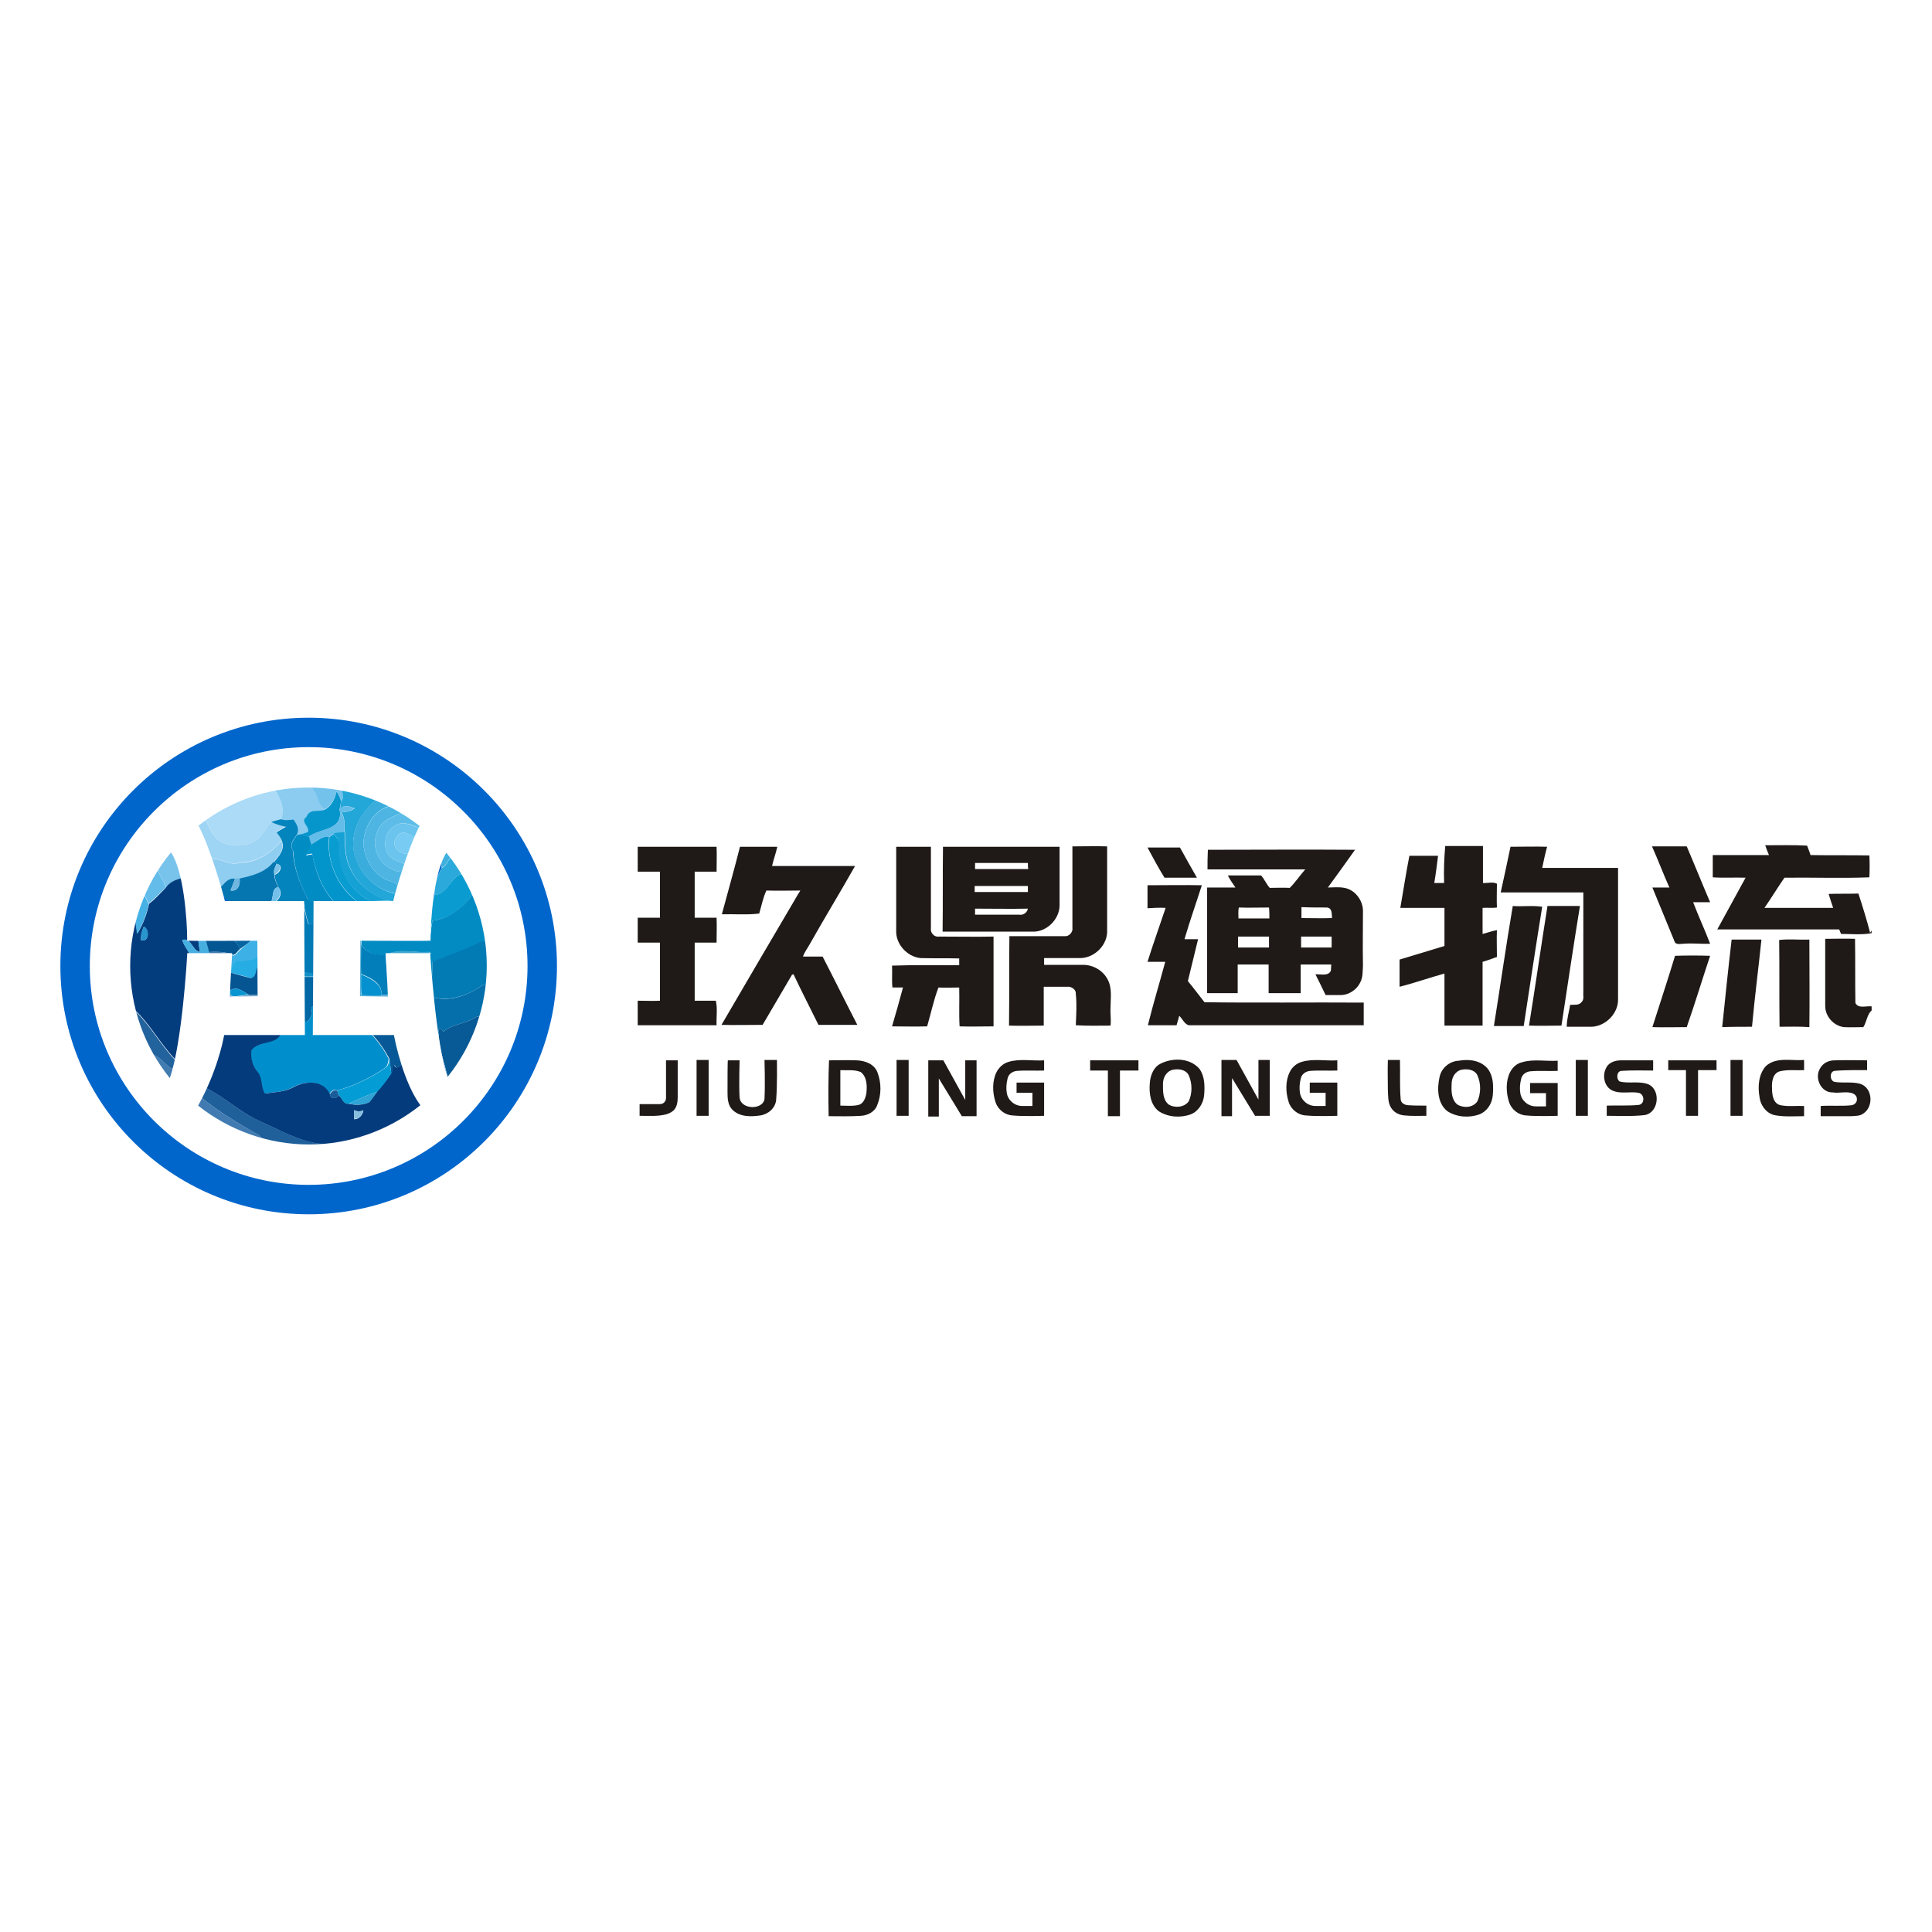 <?xml version="1.0" encoding="utf-8"?>
<!-- Generator: Adobe Illustrator 27.6.1, SVG Export Plug-In . SVG Version: 6.00 Build 0)  -->
<svg version="1.1" id="Layer_1" xmlns="http://www.w3.org/2000/svg" xmlns:xlink="http://www.w3.org/1999/xlink" x="0px" y="0px"
	 viewBox="0 0 512 512" style="enable-background:new 0 0 512 512;" xml:space="preserve">
<style type="text/css">
	.st0{fill:#FFFFFF;}
	.st1{fill:#1F1A17;}
	.st2{fill:#0066CC;}
	.st3{fill:#FCFDFE;}
	.st4{fill:#8BCCF0;}
	.st5{fill:#73C2EC;}
	.st6{fill:#ABDBF6;}
	.st7{fill:#23A6D8;}
	.st8{fill:#0796CC;}
	.st9{fill:#3AADDD;}
	.st10{fill:#64BCE8;}
	.st11{fill:#4EB5E3;}
	.st12{fill:#5DBDE8;}
	.st13{fill:#9ED4F4;}
	.st14{fill:#0484BD;}
	.st15{fill:#6AC4ED;}
	.st16{fill:#16A1D5;}
	.st17{fill:#78CBF2;}
	.st18{fill:#018CC4;}
	.st19{fill:#0195CB;}
	.st20{fill:#089CD1;}
	.st21{fill:#90CEF1;}
	.st22{fill:#78C3EC;}
	.st23{fill:#40B0DE;}
	.st24{fill:#2BA9DA;}
	.st25{fill:#0576B0;}
	.st26{fill:#7CC2E9;}
	.st27{fill:#64BCEA;}
	.st28{fill:#0A9CD0;}
	.st29{fill:#043D7E;}
	.st30{fill:#6FB6E0;}
	.st31{fill:#73C0EB;}
	.st32{fill:#46B1E4;}
	.st33{fill:#028BC3;}
	.st34{fill:#BCDBEB;}
	.st35{fill:#75BAD9;}
	.st36{fill:#83C4E0;}
	.st37{fill:#BCE3F2;}
	.st38{fill:#027AB6;}
	.st39{fill:#2A95CD;}
	.st40{fill:#A4D1E6;}
	.st41{fill:#DFF1F8;}
	.st42{fill:#E0ECF3;}
	.st43{fill:#47AEE0;}
	.st44{fill:#045693;}
	.st45{fill:#0764A0;}
	.st46{fill:#3DB1E6;}
	.st47{fill:#8DD3F2;}
	.st48{fill:#55AED6;}
	.st49{fill:#027BB5;}
	.st50{fill:#027FBA;}
	.st51{fill:#6788B0;}
	.st52{fill:#AED4E7;}
	.st53{fill:#447EAC;}
	.st54{fill:#43A7D1;}
	.st55{fill:#2A95C6;}
	.st56{fill:#25ADE4;}
	.st57{fill:#D0E6F1;}
	.st58{fill:#69A1C5;}
	.st59{fill:#045592;}
	.st60{fill:#6B8EB3;}
	.st61{fill:#1490C8;}
	.st62{fill:#0591CF;}
	.st63{fill:#0268A5;}
	.st64{fill:#046FAA;}
	.st65{fill:#0995D0;}
	.st66{fill:#D0E3EF;}
	.st67{fill:#018ECC;}
	.st68{fill:#23639D;}
	.st69{fill:#085A96;}
	.st70{fill:#B8DEF0;}
	.st71{fill:#B6E0F2;}
	.st72{fill:#6185AE;}
	.st73{fill:#2C6297;}
	.st74{fill:#033B7C;}
	.st75{fill:#299ED2;}
	.st76{fill:#5F9BC2;}
	.st77{fill:#065996;}
	.st78{fill:#417BB0;}
	.st79{fill:#049CD4;}
	.st80{fill:#1F609B;}
	.st81{fill:#185D99;}
	.st82{fill:#2EA3D4;}
	.st83{fill:#417BB1;}
	.st84{fill:#87BFDF;}
</style>
<rect class="st0" width="512" height="512"/>
<g>
	<path class="st1" d="M467.8,224c3.7,0,7.4-0.1,11.1,0.1c0.3,0.9,0.7,1.7,0.9,2.5c5.2,0.1,10.4,0,15.6,0.1c0.1,1.9,0.1,3.9,0,5.8
		c-7.5,0.3-15,0-22.5,0.1c-1.8,2.6-3.5,5.4-5.3,8c6,0,12.1,0,18.2,0c-0.4-1.2-0.8-2.4-1.2-3.7c2.6-0.1,5.3,0,7.9-0.1
		c1.1,3.4,2.2,6.9,3.1,10.4l0.4-0.6v0.7c-2.7,0.5-5.4,0.2-8.1,0.2c-0.1-0.3-0.4-0.9-0.5-1.2c-10.8,0-21.5,0-32.3,0
		c2.5-4.6,5-9.1,7.5-13.7c-2.9-0.1-5.8,0.1-8.7-0.1c0-2,0-3.9,0-5.9c5,0,9.9,0,14.9,0C468.4,225.7,468.1,224.9,467.8,224z
		 M237.5,246.5c-0.2,3.6,2.8,7,6.4,7.4c3.4,0.1,6.9,0,10.3,0.1c0,0.5,0,1.4,0,1.8c-5.9,0-11.9-0.1-17.8,0.1c0.1,1.9-0.1,3.9,0.1,5.8
		c0.9,0,1.9,0,2.8,0c-0.9,3.4-1.9,6.9-2.9,10.3c3.1,0,6.2,0.1,9.3,0c1-3.4,1.7-6.9,3-10.3c1.8,0.1,3.7,0,5.5,0
		c0.1,3.4-0.1,6.9,0.1,10.3c3,0.1,6,0,9,0c0-7.9,0-15.9,0-23.8c-4.8,0.1-9.6,0-14.5,0c-1.2,0.2-2.3-1-2.1-2.2c0-7.2,0-14.4,0-21.6
		c-3.1,0-6.1,0-9.2,0C237.5,231.7,237.5,239.1,237.5,246.5z M273.7,246.9c3.7,0.1,7.1-3.3,7.1-7c0-5.2,0-10.3,0-15.5
		c-10.3,0-20.6,0-30.9,0c-0.1,7.5,0,15-0.1,22.5C257.9,246.9,265.8,246.9,273.7,246.9z M272.4,228.7c0,0.4,0,1.2,0.1,1.6
		c-4.7,0-9.4,0-14.1,0c0-0.4,0-1.2,0-1.6C263.1,228.7,267.7,228.7,272.4,228.7z M272.4,234.8c0,0.4,0,1.2,0,1.6c-4.7,0-9.4,0-14.1,0
		c0-0.4,0-1.2,0-1.6C263.1,234.8,267.7,234.8,272.4,234.8z M272.4,240.8c-0.2,1.1-1.3,1.8-2.3,1.6c-3.9,0-7.8,0-11.7,0
		c0-0.4,0-1.2,0-1.6C263,240.8,267.7,240.9,272.4,240.8z M284.2,245.9c0.2,1.1-0.9,2.3-2,2.2c-4.9,0-9.8,0-14.7,0
		c-0.1,7.9,0,15.8-0.1,23.7c3.1,0.1,6.1,0,9.2,0c0-3.4,0-6.9,0-10.3c2.3,0,4.5,0,6.8,0c0.9,0.2,1.8,0.9,1.7,1.9
		c0.3,2.8,0.1,5.5,0,8.3c3.1,0.2,6.1,0.1,9.2,0.1c0.2-1.6-0.1-3.2,0-4.7c0-2.5,0.5-5.3-0.8-7.6c-1.2-2.3-3.8-3.8-6.4-3.8
		c-3.5,0-6.9,0-10.4,0c0-0.5,0-1.4,0-1.8c3.2,0,6.5,0,9.7,0c3.8-0.1,7.2-3.6,7-7.4c0-7.4,0-14.8,0-22.2c-3.1-0.1-6.2,0-9.2,0
		C284.2,231.5,284.2,238.7,284.2,245.9z M382.7,234c-0.7,0-2,0-2.6,0c0.4-2.4,0.7-4.8,1-7.2c-2.5,0-5.1,0-7.6,0
		c-0.9,4.6-1.6,9.2-2.4,13.8c3.9,0,7.8,0,11.7,0c0,3.4,0,6.7,0,10.1c-4,1.2-7.9,2.4-11.9,3.6c0,2.4,0,4.8,0,7.2
		c4-1,7.9-2.4,11.9-3.5c0,4.6,0,9.2,0,13.8c3.4,0,6.7,0,10.1,0c0-5.6,0-11.3,0-16.9c1.3-0.4,2.5-0.8,3.8-1.3c0-2.4-0.1-4.8,0-7.1
		c-1.3,0.2-2.5,0.7-3.8,1c0-2.3,0-4.6,0-6.9c1.3-0.1,2.5,0.1,3.8-0.1c-0.1-2.1,0-4.2,0-6.3c-1.1-0.6-2.5-0.1-3.7-0.2
		c0-3.3,0-6.5,0-9.8c-3.3,0-6.7,0-10,0C382.7,227.5,382.6,230.8,382.7,234z M397.7,236.5c7.3,0,14.6,0,21.9,0c0,8.8,0,17.6,0,26.4
		c-0.1,0.9,0.3,2-0.5,2.7c-0.7,0.9-2,0.6-3,0.7c-0.3,1.9-0.9,3.8-0.9,5.8c2.2,0,4.4,0,6.7,0c3.7-0.2,7-3.6,6.9-7.3
		c0-11.6,0-23.2,0-34.8c-6.7,0-13.4,0-20.1,0c0.4-1.9,0.8-3.8,1.3-5.6c-3.2-0.1-6.4,0-9.7,0C399.5,228.3,398.6,232.4,397.7,236.5z
		 M442.4,235.2c-1.5,0-3,0-4.5,0c2,4.9,4,9.7,6,14.6c0.6,0.6,1.5,0.3,2.3,0.3c2.3-0.2,4.7,0.1,7,0c-1.4-3.7-3.1-7.3-4.5-11
		c1.5,0,3,0,4.5,0c-2.1-4.9-4.1-9.9-6.2-14.8c-3.1,0-6.2,0-9.2,0C439.4,227.9,440.8,231.6,442.4,235.2z M169,231c2,0,3.9,0,5.9,0
		c0,4.1,0,8.1,0,12.2c-2,0-3.9,0-5.9,0c0,2.2,0,4.4,0,6.6c2,0,3.9,0,5.9,0c0,5.1,0,10.3,0,15.4c-2,0.1-3.9,0-5.9,0
		c0,2.2,0,4.3,0,6.5c7,0,13.9,0,20.9,0c-0.1-2.2,0.3-4.4-0.2-6.5c-1.9,0-3.8,0-5.6,0c0-5.1,0-10.3,0-15.4c1.9,0,3.9,0,5.8,0
		c0-2.2,0.1-4.4,0-6.6c-1.9,0-3.9,0-5.8,0c0-4.1,0-8.1,0-12.2c1.9,0,3.9,0,5.8,0c0-2.2,0.1-4.4,0-6.6c-7,0-13.9,0-20.9,0
		C169,226.6,169,228.8,169,231z M191.3,242.3c3.3-0.1,6.7,0.2,9.9-0.2c0.6-2,1-4.2,1.9-6.1c3,0.1,6,0,9,0c-0.5,0.8-1,1.6-1.5,2.5
		c-6.5,11-12.9,22-19.4,33.1c3.6,0.1,7.3,0,10.9,0c2.6-4.4,5.2-8.9,7.8-13.3l0.4-0.1c2.1,4.5,4.4,8.9,6.6,13.4c3.4,0,6.9,0,10.3,0
		c-3.1-6-6.1-12.1-9.2-18.1c-1.7,0-3.5,0-5.2,0c0.4-1.2,1.2-2.2,1.8-3.3c3.9-6.9,8.1-13.8,12-20.7c-7.3,0-14.6,0-22,0
		c0.4-1.7,1-3.4,1.4-5.1c-3.3,0-6.6,0-9.9,0C194.6,230.4,192.9,236.3,191.3,242.3z M308.6,232.6c2.9,0,5.7,0,8.6,0
		c-1.5-2.6-3-5.3-4.5-8c-2.9,0-5.7,0-8.6,0C305.6,227.4,307,230,308.6,232.6z M320,230.4c8.6,0,17.2,0,25.9,0
		c-1.4,1.6-2.6,3.4-4.1,4.9c-1.8-0.1-3.5,0-5.3,0c-0.9-1-1.4-2.3-2.3-3.3c-2.9,0-5.9,0-8.8,0c0.5,1.1,1.3,2.1,2,3.2
		c-2.5,0-5,0-7.5,0c0,9.4,0,18.7,0,28c2.7,0,5.4,0,8.1,0c0-2.5,0-5.1,0-7.6c2.7,0,5.5,0,8.2,0c0,2.5,0,5,0,7.6c2.8,0,5.7,0,8.5,0
		c0-2.5,0-5.1,0-7.6c2.7,0,5.4,0,8.1,0c0,0.4-0.1,1.2-0.1,1.6c-0.6,1.6-2.8,0.9-4.1,1c0.9,1.8,1.8,3.6,2.7,5.5c1.2,0,2.5,0,3.7,0
		c2.3,0.1,4.5-1.3,5.5-3.4c0.7-1.3,0.6-2.9,0.7-4.3c-0.1-4.9,0-9.7,0-14.6c0-2.8-2.1-5.6-4.9-6.1c-1.5-0.3-3-0.1-4.4-0.1
		c2.4-3.3,4.8-6.6,7.2-10c-13-0.1-26,0-39,0C320,227.1,320,228.8,320,230.4z M336.3,240.5c0.1,0.9,0.1,1.9,0.1,2.9
		c-2.7,0-5.5,0-8.2,0c0-1-0.1-2,0.1-2.9C330.9,240.6,333.6,240.5,336.3,240.5z M351.6,240.5c1.5,0.1,1.3,1.7,1.4,2.8
		c-2.7,0.1-5.4,0-8.1,0c0-1,0-1.9,0-2.9C347.1,240.5,349.3,240.5,351.6,240.5z M336.3,248.2c0,1,0,1.9,0,2.9c-2.7,0-5.5,0-8.2,0
		c0-1,0-1.9,0-2.9C330.9,248.2,333.6,248.2,336.3,248.2z M352.9,248.2c0,1,0,1.9,0,2.9c-2.7,0-5.4,0-8.1,0c0-1,0-1.9,0-2.9
		C347.5,248.2,350.2,248.2,352.9,248.2z M308.9,240.6c-1.6,4.8-3.3,9.5-4.8,14.3c1.5,0,3.1,0,4.7,0c-1.5,5.6-3.2,11.1-4.6,16.8
		c2.5,0,5,0,7.6,0c0.2-0.8,0.5-1.6,0.7-2.5c0.9,0.8,1.3,2.1,2.5,2.5c15.5,0,31,0,46.4,0c0-2,0-4,0-6c-14.1-0.1-28.2,0.1-42.2-0.1
		c-1.5-1.9-2.9-3.8-4.4-5.6c0.9-3.7,1.8-7.4,2.7-11.1c-1.2,0-2.4,0-3.6,0c1.4-4.8,3.1-9.6,4.6-14.3c-4.8-0.1-9.6,0-14.4,0
		c0,2,0,4,0,6.1C305.6,240.6,307.2,240.5,308.9,240.6z M395.9,271.9c2.6,0,5.2,0,7.9,0c1.6-10.5,3.2-21.1,4.9-31.6
		c-2.6-0.4-5.2,0-7.8-0.2C399.1,250.7,397.6,261.3,395.9,271.9z M405.2,271.8c2.9,0.1,5.7,0,8.6,0c1.6-10.6,3.2-21.2,4.9-31.7
		c-2.9,0-5.7,0-8.6,0C408.4,250.7,406.9,261.3,405.2,271.8z M483.7,266.6c0,2.8,2.3,5.3,5,5.6c1.7,0.1,3.4,0,5.1,0
		c0.9-1.4,1-3.4,2.2-4.4v-1.1c-1.4-0.2-3.5,0.7-4.3-0.9c-0.1-5.6,0-11.3-0.1-17c-2.6-0.1-5.3,0-7.9,0
		C483.7,254.8,483.7,260.7,483.7,266.6z M464.3,272.1c0.7-7.7,1.7-15.4,2.5-23.1c-2.6,0-5.3,0-7.9,0c-0.9,7.7-1.7,15.4-2.5,23.2
		C459,272.1,461.6,272.1,464.3,272.1z M471.6,272.1c2.6,0,5.3-0.1,7.9,0.1c0.1-7.7,0-15.5,0-23.2c-2.6,0.1-5.4-0.2-8,0.1
		C471.6,256.8,471.5,264.4,471.6,272.1z M437.9,272.2c3,0.1,6.1,0,9.1,0c2.2-6.3,4.1-12.6,6.2-18.9c-3.1-0.1-6.2-0.1-9.3,0
		C442,259.6,439.9,265.9,437.9,272.2z M192.8,289.6c0,1.5,0.1,3.2,1.2,4.4c1.9,2,4.9,2,7.5,1.6c2.1-0.3,4.1-2,4.2-4.3
		c0.3-3.5,0.2-10.4,0.2-10.4h-3.3c0,0,0.2,6.6,0,10.2c0,0.3-0.1,0.6-0.2,0.8c-1.2,2.3-6.1,1.9-6.4-1c-0.2-3.3,0-9.9,0-9.9h-3.1
		C192.8,280.9,192.8,286.7,192.8,289.6z M336.5,280.9h-3l0,10.5l-5.8-10.5l-4,0l0,14.9l2.8,0v-10.1l6.1,10l3.9,0L336.5,280.9z
		 M458.6,295.7h3.2l0-14.8h-3.2L458.6,295.7z M417.6,295.7h3.2l0-14.8h-3.2L417.6,295.7z M466.3,290.8c0.3,2.3,2,4.5,4.4,4.8
		c2.5,0.4,4.9,0.2,7.4,0.2c0-0.9,0-1.8,0-2.7c-2.1-0.1-4.1,0.2-6.2-0.2c-2-0.4-2.3-2.8-2.3-4.5c-0.1-1.7,0.2-4,2.1-4.5
		c2.1-0.5,4.3-0.2,6.4-0.3c0-0.9,0-1.8,0-2.7c-3.3,0.3-7.3-0.9-10.1,1.6C466,284.7,465.8,288,466.3,290.8z M176.5,291
		c0,0.9-0.7,1.6-1.6,1.6h-5.4c0,0,0,2.3,0,3.1c2.4,0,4.8,0.2,7.1-0.4c1.9-0.6,3-1.6,3-4.5V281l-3.1,0V291z M219.6,295.8
		c2.8,0,5.7,0.1,8.6-0.1c1.8-0.1,3.7-1.1,4.3-2.9c1.1-2.7,1.1-5.9,0-8.7c-0.9-2.2-3.3-3-5.4-3.1c-2.5-0.1-5,0-7.4,0
		C219.5,285.9,219.5,290.8,219.6,295.8z M228.1,284.1c1.7,1.3,1.7,3.7,1.5,5.6c-0.2,1.2-0.7,2.7-2,3.1c-1.6,0.4-3.3,0.2-4.9,0.2
		c0-3.1,0-6.3,0-9.4C224.6,283.7,226.4,283.4,228.1,284.1z M304.7,287.2c-0.2,2.6,0.2,5.6,2.4,7.3c2.5,1.6,5.8,1.8,8.5,0.8
		c2-0.8,3.3-2.9,3.5-5c0.2-2.4,0.2-5-1.2-7c-2.6-3.1-7.6-3.1-10.9-1.1C305.5,283.3,304.8,285.3,304.7,287.2z M315,284.9
		c1,2.2,1,4.9,0,7c-1.2,1.6-3.7,1.8-5.3,0.8c-1.6-1.3-1.5-3.6-1.5-5.5c0-1.6,0.9-3.3,2.6-3.7C312.3,283.2,314.2,283.4,315,284.9z
		 M341.8,284.1c-1.2,2.4-1.1,5.4-0.3,7.9c0.6,2,2.5,3.5,4.5,3.6c2.8,0.3,8.4,0.1,8.4,0.1v-8.8h-7.3l0,2.7h4.2v3.5c0,0-1.8,0-2.7,0
		c-2,0-3.8-1.5-4.1-3.5c-0.2-1.2-0.1-2.5,0.2-3.7c0.2-1.2,1.3-2,2.5-2.1c2.4-0.2,4.8,0,7.2-0.1c0-0.9,0-1.8,0-2.7
		c-3.1,0.2-6.4-0.5-9.4,0.4C343.6,281.8,342.4,282.8,341.8,284.1z M367.8,289c0.1,1.5,0,3,0.7,4.3c0.7,1.4,2.2,2.2,3.7,2.3
		c1.9,0.2,3.9,0.1,5.8,0.1c0-0.9,0-1.8,0-2.7c-1.6,0-3.2,0-4.7-0.1c-0.9,0-2-0.5-2.1-1.5c-0.3-3.5-0.1-7-0.2-10.5
		c-1.1,0-2.1,0-3.2,0C367.7,283.6,367.8,286.3,367.8,289z M381.5,285.4c-0.7,3.1-0.6,7,2.1,9.1c2.5,1.6,5.8,1.8,8.5,0.8
		c2-0.8,3.3-2.8,3.5-5c0.2-2.4,0.2-4.9-1.2-6.9c-1.8-2.4-5.1-2.8-7.8-2.3C384.2,281.2,382,283,381.5,285.4z M391.5,284.9
		c1,2.2,1,4.8,0,7c-1.2,1.7-3.7,1.8-5.3,0.8c-1.6-1.3-1.6-3.6-1.5-5.5c0-1.6,0.9-3.3,2.6-3.7C388.8,283.2,390.7,283.4,391.5,284.9z
		 M427.3,289c2.2,1,4.7,0.2,6.9,0.6c1.6,0.3,1.8,2.8,0.2,3.2c-2.8,0.3-5.7,0.1-8.6,0.2c0,0.9,0,1.8,0,2.7c3.4,0,6.7,0.2,10.1-0.2
		c3.9-0.7,4.3-7.2,0.5-8.3c-2.3-0.7-4.9,0-7.2-0.6c-0.9-0.7-0.8-2.6,0.4-2.8c2.8-0.2,5.7-0.1,8.5-0.1c0-0.9,0-1.8,0-2.7
		c-2.8,0-5.7,0-8.5,0c-1.5,0-3.3,0.5-4,2.1C424.6,285,425.1,288,427.3,289z M442.1,283.6h4.7v12.1l3.2,0v-12.1h4.9V281l-12.8,0
		V283.6z M485.7,289.5c1.7,0.3,3.7-0.4,5.4,0.3c0.6,0.3,1,0.8,1,1.5c0,0,0,0.1,0,0.1c0,0.8-0.7,1.4-1.4,1.5c-2.7,0.3-5.5,0-8.2,0.2
		c0,0.9,0,1.8,0,2.7c2.7,0,5.4,0,8.1,0c1.1-0.1,2.3,0,3.2-0.7c2.8-1.8,2.5-6.9-0.9-7.9c-2.2-0.6-4.5-0.1-6.8-0.5
		c-1.2-0.4-1.3-2.6,0-2.9c2.9-0.3,8.7-0.2,8.7-0.2V281c0,0-5.8-0.1-8.6,0c-1.6,0-3.1,0.7-3.9,2.2
		C480.8,285.7,482.6,289.6,485.7,289.5z M264.1,284.1c-1.2,2.4-1.1,5.4-0.3,7.9c0.6,2,2.5,3.5,4.5,3.6c2.8,0.3,8.4,0.1,8.4,0.1v-8.8
		h-7.3l0,2.7h4.2v3.5c0,0-1.8,0-2.7,0c-2,0-3.8-1.5-4.1-3.5c-0.2-1.2-0.1-2.5,0.2-3.7c0.2-1.2,1.3-2,2.5-2.1c2.4-0.2,4.8,0,7.2-0.1
		c0-0.9,0-1.8,0-2.7c-3.1,0.2-6.4-0.5-9.4,0.4C265.9,281.8,264.8,282.8,264.1,284.1z M400.2,284.1c-1.2,2.4-1.1,5.4-0.3,7.9
		c0.6,2,2.5,3.5,4.5,3.6c2.8,0.3,8.4,0.1,8.4,0.1V287h-7.3l0,2.7h4.2v3.5c0,0-1.8,0-2.7,0c-2,0-3.8-1.5-4.1-3.5
		c-0.2-1.2-0.1-2.5,0.2-3.7c0.2-1.2,1.3-2,2.5-2.1c2.4-0.2,4.8,0,7.2-0.1c0-0.9,0-1.8,0-2.7c-3.1,0.2-6.4-0.5-9.4,0.4
		C402,281.8,400.9,282.8,400.2,284.1z M288.9,283.7h4.7v12.1l3.2,0v-12.1h4.9V281l-12.8,0V283.7z M258.8,281h-3l0,10.5L250,281l-4,0
		l0,14.9l2.8,0v-10.1l6.1,10l3.9,0L258.8,281z M237.6,295.7h3.2l0-14.8h-3.2L237.6,295.7z M184.6,295.7h3.2l0-14.8h-3.2L184.6,295.7
		z"/>
	<g>
		<circle class="st2" cx="81.8" cy="256" r="65.8"/>
		<g>
			<g>
				<g>
					<path class="st3" d="M76.8,207.9v0.6c-1.5-0.1-2.9,0.1-4.3,0.7c-2.7-0.4-5.2,1.5-7.8,2c-3.6,1.6-7.9,3.1-10.5,5.8
						c-0.8,0.5-2.3,0.7-2.3,1.8c1.3,3,3.1,5.8,3.7,9l0.4-0.1c0.8,2.5,1.5,5,2,7.5l0.4-0.1c0.3,1.4,1.1,3.3,2.6,3.7l0,0.6
						c6.3,0,12.5,0,18.8,0c0,4,0,8.1,0,12.2c-0.1,4,0,8.1,0,12.1c-0.1,2.8,0,5.7,0,8.5l0.6,0l0,0.6c-2.6-0.1-5.2,0-7.9,0l0,0.6
						c-0.4,0-1.2,0.1-1.7,0.1c-2.1-0.2-4.2-0.2-6.2-0.1c-1.4,0.4-5.6-1.4-5.4,0.6l-0.5,0c-0.7,4.9-2.8,9.4-4.5,14
						c-0.9-0.1-0.8,1.8-1.2,2.5c-0.9,0-1.1,2-1.1,2.8c5.1,4.1,11.1,7.4,17.6,8.6c5.5,2.3,12.2,1.9,18.2,1.8l0-0.6
						c8.7-0.5,16.9-4.5,23.7-9.7c1.1-0.5,0.5-1.8-0.1-2.5c-2-2.8-2.5-6.3-4.4-9.2c-0.6-2.6-1-5.5-2.4-7.8l0.1-0.6c-2-0.1-4-0.1-6,0
						c-2.1-0.1-4.2,0-6.3,0.1c-0.4,0-1.2-0.1-1.7-0.1c-0.6-2.1-5.5,0.2-7.3-0.6c0-1.6,0-3.3,0-4.9l0.6,0c0-4.5,0.1-8.9,0-13.4
						c0.1-2.8,0-5.7,0-8.5c0.1-2.2,0-4.5,0-6.7c6.9,0,13.8,0,20.6,0l0-0.6c0-0.3,0.1-1,0.2-1.3c1,0.4,0.3-1.8,0.5-2.4
						c0.9-0.3,0.8-2.8,1.1-4c0.7-0.3,1-1,0.8-2.1c0.9,0.1,0.7-2,1.1-2.8c0.9-0.8,1.5-2.9,1.7-4.2c0.5-0.8,0.9-1.6,1.3-2.5
						c0.3-2.4-3-3.1-4.7-4.2c-0.6-1-2-1.4-3.1-1.7c-1.2-0.7-2.3-1.6-3.7-1.8c-2.9-1.5-6.1-2.4-9.3-2.8c-0.9-0.1-2.6-0.3-3.5-0.4
						l0-0.6C83.7,207.8,80.3,207.9,76.8,207.9z M41.7,230.2c-1.6,1.9-3.2,4.3-3.5,6.7c-1.2,1.5-1.9,4.1-2.4,6.1
						c-0.9,2.6-1.4,5.3-1.4,8l-0.6,0c-0.1,3.4,0,6.9,0,10.3h0.6c0.3,2.1-0.3,5,1.4,6.5c-0.5,2,0.9,3.9,1.5,5.7c1,2,1.5,4.6,3.1,6
						c0.8,2.5,2.6,5.1,4.7,6.7c0.3-0.9,1-1.9,0.6-2.9c0.6-0.7,1-1.6,0.7-2.5c1.8-6.2,3-12.6,3.2-19c1.3-0.5,0.8-3,0.3-4.1
						c0.4-1.6,0.5-3.2,0.3-4.9c1.8,0.1,3.6,0.1,5.4,0c1.8,0.1,3.7,0,5.5,0c0,1.1,0,3.3,0,4.4l-0.1,0.5c0,1.2,0,2.4,0,3.6l-0.6,0l0,3
						c2.8,0.1,5.6,0,8.5,0c0.1-2.8,0.1-5.7,0-8.5c0.1-2.4,0.1-4.9,0-7.3l-0.6,0l-0.6,0l-0.1-0.6c-4.7-0.2-9.3,0-14,0l0,0.6
						c-0.3,0-1,0.1-1.3,0.1c-0.8,0-1.5-0.1-2.3-0.1c-0.2-5.3-1.3-10.5-2-15.8c-0.8-2.4-1.6-4.8-2.5-7.1
						C43.8,225.5,42.1,228.4,41.7,230.2z M118.3,225.5c-0.5,1.5-1.8,2.8-1.2,4.5c-1.2,2.1-2.2,4.7-1.9,7.2c-1.4,2.8-1,6.1-1.2,9
						c-1.5-0.8,0.1,2.2-1.4,1.7c-5.7,0.1-11.3-0.1-17,0l0,0.6h-0.6c0,5.2,0,10.5,0,15.7c1.8,0.1,3.6,0,5.4,0.1
						c2.4,3.7,4.1-2.1,2.5-1.8c0-1-0.1-2-0.3-2.9c0.3-2.3,0.2-4.6,0-7c3.7,0.2,7.4,0.1,11.1,0.1c0.1,2.8,0,5.7,0,8.5l0.6,0
						c0.5,1.5-1.4,5.4,0.6,5.5c0,2.4,0.4,4.8,0.7,7.3l0.6,0c0,4.2,1.8,8.2,2.5,12.3c3.8-5,7.3-10.5,8.6-16.7l0.4,0.1
						c0.6-2.8,1.3-5.6,1.3-8.5l0.5,0.1c0.3-3.9-0.6-7.7-0.6-11.6c-0.4-4.4-1.1-9.3-3.8-12.8c0-1.9-1.4-3.7-2.3-5.5
						c-1-1.5-1.9-3.1-3-4.4C119.4,226.5,118.9,225.9,118.3,225.5z"/>
				</g>
				<path class="st4" d="M72.6,209.2c1.3-0.6,2.8-0.8,4.3-0.7c1.8,0,3.6,0,5.4,0c2.2,1.4,1.7,4.5,3.8,6.1c-1.7,0.8-3.8-0.5-4.8,1.9
					c-1.8,1.3,1,2.4,0.4,4c-0.6,0.2-1.3,0.4-1.9,0.6c-0.3,0.1-0.8,0.2-1.1,0.2c0.8-1.5-0.1-2.8-0.9-4c-1.1,0.1-2.3,0.3-3.4-0.1
					C75.6,214.5,74.3,211.3,72.6,209.2z"/>
				<path class="st5" d="M82.2,208.5c1.6,0,3.3,0,4.9,0c0.9,0.1,2.6,0.3,3.5,0.4c0.1,1.2,0.8,2.3-0.2,3.3c-0.4-0.9-0.7-1.8-1.2-2.6
					c-0.4,2-1.4,3.9-3.2,4.9C83.9,213,84.4,209.9,82.2,208.5z"/>
				<path class="st6" d="M64.8,211.2c2.6-0.5,5-2.3,7.8-2c1.7,2.1,3.1,5.3,1.9,7.9c-0.8,0.2-1.7,0.5-2.5,0.7
					c-1.7,1.5-2.6,4.2-4.8,5.3c-2.8,1.5-6.2,1.2-9-0.2c-1.9-1.4-2.8-3.8-3.9-5.9C56.9,214.2,61.2,212.8,64.8,211.2z"/>
				<path class="st7" d="M90.4,212.3c1-1.1,0.2-2.2,0.2-3.3c3.2,0.4,6.4,1.3,9.3,2.8c-4.4,3.5-7.4,9.1-5.9,14.8
					c1.4,5,5.4,9,10.5,10.2c0.1,0.2,0.3,0.6,0.5,0.8c-0.1,0.3-0.2,1-0.2,1.3c-0.4,0-1.3-0.1-1.7-0.1c-5-1.6-9.3-5.2-10.9-10.3
					c-0.8-2.5-0.7-5.2-0.8-7.9c-0.2-1.8,0.2-3.8-1-5.3c1.3-0.1,2.6-0.3,3.6-1.1c-1.4-0.5-2.9-1.1-3.9,0.3
					C90.2,213.7,90.3,213,90.4,212.3z"/>
				<path class="st8" d="M89.2,209.7c0.5,0.8,0.9,1.7,1.2,2.6c-0.1,0.7-0.3,1.5-0.4,2.2c1.1,5.7-5.2,4.9-8.2,7.3
					c-0.7-0.3-1.4-0.5-2.1-0.7c0.6-0.2,1.3-0.4,1.9-0.6c0.6-1.5-2.2-2.7-0.4-4c1-2.4,3.1-1.2,4.8-1.9
					C87.9,213.6,88.8,211.6,89.2,209.7z"/>
				<path class="st9" d="M99.9,211.7c1.4,0.2,2.5,1.1,3.7,1.8c-4.5,1-7.2,5.7-7.3,10.1c0.3,4.2,2.9,8.7,7.1,9.9
					c0.8,0.3,1.9,0.5,2,1.6c-0.3,0.6,0.5,2.8-0.5,2.4c-0.1-0.2-0.3-0.6-0.5-0.8c-5.1-1.1-9.1-5.2-10.5-10.2
					C92.6,220.8,95.5,215.2,99.9,211.7z"/>
				<path class="st10" d="M90,214.5c1-1.4,2.5-0.8,3.9-0.3c-1.1,0.8-2.3,1-3.6,1.1c1.3,1.5,0.9,3.5,1,5.3c-1,0.1-2.1-0.1-3,0.5
					c-0.3,0.2-0.8,0.5-1.1,0.7c-1.6-0.5-3.4,1.2-4.8,2c-0.2-0.7-0.4-1.4-0.6-2.1C84.9,219.3,91.1,220.2,90,214.5z"/>
				<path class="st11" d="M103.6,213.6c1.1,0.3,2.5,0.8,3.1,1.7c-2.7,1.2-6,2.2-6.8,5.4c-1.9,4.7,1.6,10,6.6,10.4
					c-0.3,1.2-0.1,3.7-1.1,4c-0.1-1.1-1.2-1.3-2-1.6c-4.2-1.2-6.8-5.7-7.1-9.9C96.4,219.3,99.1,214.5,103.6,213.6z"/>
				<path class="st12" d="M106.7,215.3c1.6,1.1,5,1.8,4.7,4.2c-1.9-0.7-4.3-2-6.3-0.9c-3.3,1.3-4.2,6.9-1.1,8.9c1,0.7,2.2,1,3.3,1.5
					c0.2,1.1,0,1.8-0.8,2.1c-5-0.4-8.5-5.7-6.6-10.4C100.7,217.5,104.1,216.5,106.7,215.3z"/>
				<path class="st13" d="M52,218.8c0-1.1,1.6-1.3,2.3-1.8c1.1,2.1,1.9,4.5,3.9,5.9c2.7,1.4,6.2,1.7,9,0.2c2.2-1.1,3.1-3.8,4.8-5.3
					c1.1,0.7,2.4,1,3.7,1.2c-0.8,0.5-1.7,0.9-2.5,1.5c0.6,0.7,1.3,1.3,1.4,2.3c-2.8,3.2-6.7,5.9-11.1,5.7c-2.6,1.2-4.9-1.4-7.4-0.8
					l-0.4,0.1C55.1,224.6,53.3,221.8,52,218.8z"/>
				<path class="st14" d="M71.9,217.8c0.8-0.2,1.7-0.5,2.5-0.7c1.1,0.4,2.2,0.2,3.4,0.1c0.8,1.2,1.7,2.5,0.9,4
					c-0.8,1.2-2.1,2.3-1.1,4.2c0.2,4.4,1.8,8.6,3.8,12.5c0.2,1,1.3,0.9,2.1,1c0,1-0.1,3.1-0.1,4.1c-0.4,0.8-0.4,2.3-1.6,1.9
					c-0.5-1.4-0.8-2.9-1.1-4.3c0.1-0.9-0.2-1.5-0.8-1.7c-2.2-0.1-4.5,0-6.7,0c1.1-1,1.7-2.4,0.6-3.7c-0.5-1.1-1-2.2-1-3.4
					c1.3-0.2,2.5-2.6,0.6-2.8c-0.2-0.1-0.6-0.4-0.8-0.5c1.3-1.6,3-3.4,2.1-5.6c-0.2-0.9-0.9-1.6-1.4-2.3c0.8-0.6,1.7-1,2.5-1.5
					C74.3,218.8,73.1,218.5,71.9,217.8z"/>
				<path class="st15" d="M105.1,218.6c2-1.1,4.3,0.3,6.3,0.9c-0.4,0.9-0.8,1.7-1.3,2.5c-1.5-0.9-3.7-2.3-4.9-0.3
					c-2,2.5,0.8,5,3.2,4.5c-0.4,0.8-0.1,2.9-1.1,2.8c-1.1-0.5-2.3-0.8-3.3-1.5C100.9,225.5,101.8,219.9,105.1,218.6z"/>
				<path class="st16" d="M88.3,221c0.9-0.6,2-0.3,3-0.5c0.1,2.6,0,5.3,0.8,7.9c1.6,5.1,5.9,8.7,10.9,10.3c-1.6,0-3.3,0.1-4.9,0.1
					c-5.1-2.6-8.5-8.1-8.6-13.9C90,223.2,89.6,221.9,88.3,221z"/>
				<path class="st17" d="M105.2,221.7c1.2-2,3.5-0.6,4.9,0.3c-0.2,1.3-0.8,3.4-1.7,4.2C106,226.7,103.2,224.2,105.2,221.7z"/>
				<path class="st18" d="M78.7,221.3c0.3-0.1,0.8-0.2,1.1-0.2c0.7,0.2,1.4,0.4,2.1,0.7c0.2,0.7,0.4,1.4,0.6,2.1
					c-0.4,1-0.9,1.9-1.4,2.8c0.6-0.1,1.1-0.2,1.7-0.3c0.8,4.6,2.5,9.1,5.7,12.6c-1.1,0-3.3,0.1-4.3,0.1h-0.6c-0.8-0.1-1.9,0-2.1-1
					c-2-3.8-3.6-8.1-3.8-12.5C76.6,223.6,77.9,222.5,78.7,221.3z"/>
				<path class="st19" d="M82.4,223.8c1.5-0.8,3.3-2.5,4.8-2c-0.7,6.4,2.2,13.2,7.3,17c-2.1,0-4.1,0.1-6.1,0
					c-3.2-3.5-4.8-8.1-5.7-12.6c-0.6,0.1-1.2,0.2-1.7,0.3C81.5,225.6,82,224.7,82.4,223.8z"/>
				<path class="st20" d="M87.3,221.8c0.3-0.2,0.8-0.5,1.1-0.7c1.2,0.9,1.7,2.2,1.3,3.9c0,5.8,3.4,11.3,8.6,13.9c-1.2,0-2.4,0-3.6,0
					C89.4,234.9,86.5,228.2,87.3,221.8z"/>
				<path class="st21" d="M63.5,228.6c4.5,0.2,8.3-2.6,11.1-5.7c0.9,2.2-0.8,4-2.1,5.6c-2.2,2.8-5.6,3.7-9,4.4c-0.3,0-0.9,0-1.2,0
					c-1.8-0.4-2.8,1.2-3.9,2.3l-0.4,0.1c-0.6-2.5-1.2-5-2-7.5C58.5,227.1,60.8,229.7,63.5,228.6z"/>
				<path class="st22" d="M41.7,230.2c0.5-1.7,2.1-4.7,4.1-4.6c0.9,2.4,1.7,4.7,2.5,7.1c-1.7,0.4-3.3,1.1-4.3,2.6
					C43.5,233.4,42.2,232,41.7,230.2z"/>
				<path class="st23" d="M118.3,225.5c0.7,0.4,1.2,0.9,1.6,1.5c-1.3,0.6-1.4,2.4-2.8,2.9C116.5,228.4,117.8,227,118.3,225.5z"/>
				<path class="st24" d="M117.1,230c1.4-0.5,1.5-2.3,2.8-2.9c1.1,1.3,2,2.9,3,4.4c-3.4,0.4-4.1,5.5-7.7,5.7
					C114.9,234.7,115.9,232.2,117.1,230z"/>
				<path class="st25" d="M63.5,232.8c3.3-0.7,6.8-1.6,9-4.4c0.2,0.1,0.6,0.4,0.8,0.5c-0.4,0.9-0.9,1.8-0.6,2.8c0,1.2,0.5,2.3,1,3.4
					c-1.7,0.3-1.2,2.5-1.8,3.8c-3.6,0-7.2,0-10.9,0c-1.5-0.4-2.3-2.3-2.6-3.7c1.1-1.1,2.1-2.7,3.9-2.3c-0.4,1-0.8,2-1.2,3.1
					C63.1,236.3,63.7,234.4,63.5,232.8z"/>
				<path class="st26" d="M73.3,228.9c1.9,0.2,0.6,2.6-0.6,2.8C72.4,230.7,72.9,229.8,73.3,228.9z"/>
				<path class="st27" d="M38.1,236.8c0.3-2.3,1.9-4.7,3.5-6.7c0.5,1.8,1.9,3.3,2.3,5.1c-1.5,1.4-2.9,3-4.5,4.2
					C39,238.6,38.6,237.7,38.1,236.8z"/>
				<path class="st28" d="M115.2,237.2c3.6-0.3,4.3-5.3,7.7-5.7c0.9,1.7,2.3,3.6,2.3,5.5c-2.4,3.6-6.2,6.5-10.6,7
					c-0.2,0.7-0.5,2.2-0.6,2.9l0-0.6C114.2,243.3,113.8,240,115.2,237.2z"/>
				<g>
					<path class="st29" d="M43.9,235.3c1-1.5,2.6-2.2,4.3-2.6c0.7,5.3,1.8,10.5,2,15.8c0.8,0,1.5,0.1,2.3,0.1
						c0.1,1.2,0.3,2.5,0.5,3.7c-2.2-0.4-2.2-3.9-4.7-3.2c0.4,1.3,1.3,2.4,1.9,3.6c0.2,1.7,0,3.3-0.3,4.9c-0.5,1.4-0.6,2.7-0.3,4.1
						c-0.2,6.4-1.3,12.8-3.2,19c-3.9-4.1-6.6-9.2-10.6-13c-1.7-1.5-1.1-4.4-1.4-6.5c0-3.4,0-6.9,0-10.3c0-2.7,0.5-5.5,1.4-8
						c0.2,1.5,0.4,3,0.6,4.5c1.5-2.4,2.5-5.1,3.1-7.9C41.1,238.3,42.4,236.8,43.9,235.3z M38.1,245.6c-0.5,1.1-0.8,2.3-0.7,3.6
						C39.7,249.7,39.5,246.1,38.1,245.6z"/>
				</g>
				<path class="st30" d="M62.3,232.8c0.3,0,0.9,0,1.2,0c0.2,1.6-0.4,3.5-2.4,3.1C61.5,234.9,62,233.9,62.3,232.8z"/>
				<path class="st31" d="M71.9,238.9c0.6-1.2,0.1-3.5,1.8-3.8c1.1,1.3,0.5,2.7-0.6,3.7C72.8,238.9,72.2,238.9,71.9,238.9z"/>
				<path class="st32" d="M35.7,243c0.5-2,1.2-4.6,2.4-6.1c0.4,0.9,0.9,1.8,1.3,2.7c-0.6,2.8-1.6,5.5-3.1,7.9
					C36.1,246,35.9,244.5,35.7,243z"/>
				<path class="st33" d="M114.6,244c4.3-0.5,8.2-3.5,10.6-7c2.7,3.6,3.5,8.4,3.8,12.8c-0.3-0.1-0.9-0.3-1.2-0.4
					c-4.2,2.3-8.8,3.9-13.2,5.5c0,1.6-0.1,4.9-0.1,6.5l-0.6,0c-0.1-2.8,0.1-5.7,0-8.5l0-0.6c-3.6,0.3-7.6-0.9-11,0.5l-0.5,0.2
					c-2.4,0.3-5.4-0.3-6.6-2.6c0-0.4,0-1.3,0-1.7c6-0.1,12.1,0.2,18.1-0.1c0.1-0.4,0.2-1.2,0.3-1.6
					C114.2,246.2,114.5,244.7,114.6,244z"/>
				<path class="st34" d="M61.1,238.9c3.6,0,7.2,0,10.9,0c0.3,0,0.9,0,1.2,0c2.2,0,4.5,0,6.7,0l0,0.6c-6.3,0-12.5,0-18.8,0
					L61.1,238.9z"/>
				<path class="st35" d="M79.8,238.9c0.6,0.2,0.9,0.7,0.8,1.7c-0.1,3.7-0.2,7.4-0.2,11.1l-0.6,0c-0.1-4.1,0-8.1,0-12.2L79.8,238.9z
					"/>
				<path class="st36" d="M83.5,238.9h0.6l0,0.6c0,2.2,0.1,4.5,0,6.7l-0.6,0c0-1.1-0.1-2.1-0.1-3.2C83.4,242,83.5,239.9,83.5,238.9z
					"/>
				<path class="st37" d="M84.1,238.9c1.1,0,3.3-0.1,4.3-0.1c2,0,4.1,0,6.1,0c1.2,0,2.4,0,3.6,0c1.6,0,3.2,0,4.9-0.1
					c0.4,0,1.3,0.1,1.7,0.1l0,0.6c-6.9,0-13.8,0-20.6,0L84.1,238.9z"/>
				<path class="st38" d="M80.6,240.6c0.3,1.4,0.6,2.9,1.1,4.3c1.3,0.4,1.2-1.1,1.6-1.9c0,1.1,0.1,2.1,0.1,3.2c0,2.8,0,5.7,0,8.5
					c0,1.2,0,2.4,0,3.6c-1-0.4-2-0.5-3-0.6c0-2,0-4,0-6C80.5,247.9,80.5,244.2,80.6,240.6z"/>
				<path class="st39" d="M38.1,245.6c1.5,0.4,1.7,4.1-0.7,3.6C37.2,248,37.5,246.8,38.1,245.6z"/>
				<path class="st40" d="M83.5,246.2l0.6,0c0,2.8,0.1,5.7,0,8.5h-0.6C83.5,251.8,83.5,249,83.5,246.2z"/>
				<path class="st41" d="M112.6,248c1.4,0.5-0.1-2.5,1.4-1.7l0,0.6c-0.1,0.4-0.2,1.2-0.3,1.6c-6,0.3-12.1,0-18.1,0.1l0-0.6
					C101.3,247.9,107,248.1,112.6,248z"/>
				<path class="st42" d="M53.7,248c4.7,0,9.3-0.1,14,0l0.1,0.6l-0.5,0.1c-1.9,0-3.8-0.1-5.7-0.1c-2.4,0-4.8,0-7.2,0l-0.6,0
					L53.7,248z"/>
				<path class="st43" d="M52.5,248.6c0.3,0,1-0.1,1.3-0.1l0.6,0c0.4,1.2,0.7,2.5,1.1,3.7l0.1,0.5c-1.8,0-3.6,0.1-5.4,0
					c-0.7-1.2-1.6-2.3-1.9-3.6c2.5-0.7,2.6,2.8,4.7,3.2C52.7,251.1,52.6,249.9,52.5,248.6z"/>
				<path class="st44" d="M54.4,248.6c2.4,0,4.8,0,7.2,0c0.7,0.9,1.6,1.8,2,2.9c-0.8,0.6-1.3,2.1-2.5,1.3c-1.8-0.6-3.8-0.6-5.7-0.5
					C55.1,251,54.7,249.8,54.4,248.6z"/>
				<path class="st45" d="M61.6,248.6c1.9,0,3.8,0.1,5.7,0.1c-1.2,1-2.4,1.9-3.7,2.8C63.1,250.4,62.3,249.5,61.6,248.6z"/>
				<path class="st46" d="M67.3,248.7l0.5-0.1l0.6,0c0,1.6,0,3.2,0,4.9c-1.6,1.6-3.9,1-6,1.4c-0.6,0.7-0.8,1.6-1.2,2.5
					c0-1.1,0-3.3,0-4.4c1.1,0.8,1.7-0.7,2.5-1.3C64.8,250.6,66.1,249.7,67.3,248.7z"/>
				<path class="st47" d="M68.3,248.6l0.6,0c0.1,2.4,0.1,4.9,0,7.3l-0.6-0.1c0-0.8,0-1.6,0-2.4C68.3,251.8,68.3,250.2,68.3,248.6z"
					/>
				<path class="st48" d="M95.1,248.6h0.6c0,0.4,0,1.3,0,1.7c0,2.6,0,5.2,0,7.8c0,1.8-0.1,3.7,0,5.6c1.8,0,3.6,0.1,5.3,0.1
					c1,0,2.2,0.2,2-1.2c1.6-0.3-0.1,5.5-2.5,1.8c-1.8,0-3.6,0.1-5.4-0.1C95,259.1,95,253.8,95.1,248.6z"/>
				<path class="st49" d="M114.6,254.8c4.5-1.7,9-3.3,13.2-5.5c0.3,0.1,0.9,0.3,1.2,0.4c0,3.9,0.9,7.7,0.6,11.6l-0.5-0.1
					c-0.3,0-0.8-0.1-1.1-0.2c-3.7,2.6-8.3,4.4-12.9,3.4c-0.1,0.8-0.1,1.5-0.1,2.3c-1.9-0.1-0.1-4-0.6-5.5
					C114.5,259.7,114.6,256.5,114.6,254.8z"/>
				<path class="st50" d="M95.7,250.3c1.2,2.3,4.2,2.9,6.6,2.6c0,2.3,0.2,4.5,0.5,6.7c0.1,1,0.2,1.9,0.3,2.9c0.2,1.4-1,1.2-2,1.2
					c0.3-3.1-2.9-4.6-5.4-5.6C95.6,255.5,95.7,252.9,95.7,250.3z"/>
				<path class="st51" d="M33.7,251l0.6,0c0,3.4,0,6.9,0,10.3h-0.6C33.7,257.9,33.6,254.5,33.7,251z"/>
				<path class="st52" d="M79.9,251.6l0.6,0c0,2,0,4,0,6c0,0.3,0,1,0,1.3c0,1.6,0,3.2,0,4.9l-0.6,0
					C79.8,259.7,79.8,255.7,79.9,251.6z"/>
				<path class="st53" d="M55.4,252.3c1.9-0.1,3.8-0.1,5.7,0.5c-1.8,0-3.7,0.1-5.5,0L55.4,252.3z"/>
				<path class="st54" d="M102.8,252.7c3.5-1.4,7.4-0.1,11-0.5l0,0.6C110.2,252.8,106.5,252.9,102.8,252.7z"/>
				<path class="st55" d="M102.3,252.9l0.5-0.2c0.2,2.3,0.3,4.6,0,7C102.5,257.4,102.3,255.2,102.3,252.9z"/>
				<path class="st56" d="M62.4,254.8c2-0.4,4.4,0.2,6-1.4c0,0.8,0,1.6,0,2.4l-0.1,0.5c-0.4,1.1-0.3,2.7-1.8,2.9
					c-1.8-0.6-3.6-0.9-5.4-1.5l0.1-0.5C61.5,256.4,61.8,255.5,62.4,254.8z"/>
				<path class="st57" d="M83.5,254.7h0.6c0.1,4.5,0.1,8.9,0,13.4l-0.6,0c0-0.3,0-1,0-1.3c0-2.6,0.1-5.2,0.1-7.8l0-0.6
					C83.5,257,83.5,255.8,83.5,254.7z"/>
				<path class="st58" d="M68.3,255.8l0.6,0.1c0.1,2.8,0.1,5.6,0,8.5c-2.8,0-5.6,0.1-8.5,0l0-3l0.6,0c0,0.3,0,0.9,0,1.2
					c-0.6,2.8,3.4,0.8,5,1.2c0.8,0,1.5,0,2.3,0c0-2.5,0-4.9-0.1-7.4L68.3,255.8z"/>
				<path class="st59" d="M66.4,259.2c1.5-0.2,1.3-1.8,1.8-2.9c0.1,2.5,0.1,4.9,0.1,7.4c-0.8,0-1.5,0-2.3,0c-1.5-0.9-3.2-2.5-5-1.2
					c0-0.3,0-0.9,0-1.2c0-1.2,0-2.4,0-3.6C62.8,258.3,64.6,258.7,66.4,259.2z"/>
				<path class="st60" d="M49.5,261.8c-0.2-1.4-0.1-2.8,0.3-4.1C50.3,258.8,50.9,261.4,49.5,261.8z"/>
				<path class="st61" d="M80.5,257.6c1,0.1,2.1,0.3,3,0.6l0,0.6c-1,0-2,0-3,0C80.5,258.6,80.5,257.9,80.5,257.6z"/>
				<path class="st62" d="M95.7,258.2c2.4,1.1,5.7,2.5,5.4,5.6c-1.8,0-3.6,0-5.3-0.1C95.6,261.9,95.7,260,95.7,258.2z"/>
				<path class="st63" d="M80.5,258.9c1,0,2,0,3,0c0,2.6,0,5.2-0.1,7.8c-1.7-0.1-0.3,1.5-0.8,2.3c-0.5,0.8-0.9,2.4-2.2,1.5
					c0-2.3,0-4.5,0-6.7C80.5,262.1,80.5,260.5,80.5,258.9z"/>
				<path class="st64" d="M128,261c0.3,0,0.8,0.1,1.1,0.2c0,2.9-0.8,5.7-1.3,8.5l-0.4-0.1c-1-0.6-1.8,0.4-2.7,0.7
					c-2.4,1.1-5.2,1.4-7.2,3.1c-1.1-1.4-1.4-1.1-1.2,0.6l-0.6,0c-0.3-2.4-0.6-4.8-0.7-7.3c0-0.8,0-1.6,0.1-2.3
					C119.6,265.5,124.3,263.6,128,261z"/>
				<path class="st65" d="M61,262.5c1.8-1.3,3.5,0.3,5,1.2C64.4,263.3,60.4,265.3,61,262.5z"/>
				<path class="st66" d="M79.9,263.8l0.6,0c0,2.2,0,4.5,0,6.7c0,0.4,0,1.3,0,1.8l-0.6,0C79.9,269.4,79.8,266.6,79.9,263.8z"/>
				<path class="st67" d="M82.6,269c0.5-0.9-0.9-2.5,0.8-2.3c0,0.3,0,1,0,1.3c0,1.6,0,3.3,0,4.9l0,0.6c2.4,0,4.8,0,7.2,0
					c0.4,0,1.2,0.1,1.7,0.1c2,0.3,4.1,0.5,6.1,0.5c1.8,1.9,3.4,4.1,4.6,6.5c-0.2,0.9-0.2,1.9-1,2.4c-3.8,2.7-8.2,4.7-12.7,6
					c-0.9-0.5-1.5,0.2-2,0.9c-1.7-3.6-6.3-3.5-9.4-1.9c-2.3,1.4-5.2,1.4-7.8,1.8c-1.1-1.7-0.7-3.9-1.8-5.6c-1.4-1.6-2-3.8-1.8-5.8
					c1.9-2.9,6.9-1.3,8-4.9c1.4-0.7,5.1,0.9,5.9-0.7l0-0.6c0-0.4,0-1.3,0-1.8C81.7,271.4,82.1,269.9,82.6,269z"/>
				<path class="st68" d="M35.7,267.8c4.1,3.9,6.8,9,10.6,13c0.4,0.9,0,1.8-0.7,2.5c-1.9-1.1-3.1-3.3-5.3-3.8c-1.7-1.3-2.2-4-3.1-6
					C36.7,271.6,35.3,269.8,35.7,267.8z"/>
				<path class="st69" d="M124.7,270.3c0.9-0.3,1.7-1.3,2.7-0.7c-1.3,6.2-4.8,11.7-8.6,16.7c-0.7-4.1-2.6-8.1-2.5-12.3
					c-0.2-1.7,0.2-2,1.2-0.6C119.5,271.7,122.3,271.4,124.7,270.3z"/>
				<path class="st70" d="M72.6,272.9c2.6,0,5.2-0.1,7.9,0c-0.7,1.5-4.5-0.1-5.9,0.7c-0.5,0-1.5,0-2,0L72.6,272.9z"/>
				<path class="st71" d="M83.5,272.9c1.7,0.8,6.6-1.5,7.3,0.6c-2.4,0-4.8,0-7.2,0L83.5,272.9z"/>
				<path class="st72" d="M59.3,274.1c-0.2-2,4-0.2,5.4-0.6v0.6C62.9,274.1,61.1,274.1,59.3,274.1z"/>
				<path class="st73" d="M64.7,273.5c2.1-0.1,4.2-0.1,6.2,0.1c-2.1,0.3-4.1,0.5-6.2,0.5V273.5z"/>
				<g>
					<path class="st74" d="M70.9,273.6c0.4,0,1.2-0.1,1.7-0.1c0.5,0,1.5,0,2,0c-1,3.7-6,2-8,4.9c-0.2,2.1,0.4,4.3,1.8,5.8
						c1.2,1.6,0.7,3.9,1.8,5.6c2.6-0.4,5.5-0.4,7.8-1.8c3.1-1.6,7.7-1.8,9.4,1.9c0.2,1.4,1.7,1.4,2.4,0.4c1,0.7,1.1,2.3,2.6,2.2
						c1.8,0.4,3.7,0.4,5.4-0.4c0.8-0.9,1.4-1.9,2.1-2.8c1.3-1.5,2.6-3.1,3.7-4.8c0.6-0.5,0.2-3.5,1.1-1.8c0.6,0.7,1.6-0.7,2.3-0.8
						c1.8,2.9,2.3,6.4,4.4,9.2c0.5,0.7,1.1,2,0.1,2.5c-6.9,5.2-15,9.2-23.7,9.7c-6.8,0.2-12.8-3.4-18.8-6.1c-5.3-2.3-9.5-6.5-14.7-9
						c1.7-4.6,3.8-9.2,4.5-14l0.5,0c1.8,0,3.6,0,5.4,0C66.8,274.2,68.8,273.9,70.9,273.6z M93.8,294.2c0,0.8,0,1.6,0,2.4
						c1.3,0.1,2.3-1.1,2.5-2.3C95.5,294.6,94.6,294.6,93.8,294.2z"/>
				</g>
				<path class="st75" d="M92.5,273.6c2.1-0.1,4.2-0.2,6.3-0.1l-0.2,0.6C96.5,274.1,94.5,273.9,92.5,273.6z"/>
				<path class="st76" d="M98.7,273.5c2-0.1,4-0.1,6,0l-0.1,0.6c-2,0-4.1,0-6.1,0L98.7,273.5z"/>
				<path class="st77" d="M98.6,274.1c2,0,4.1,0,6.1,0c1.5,2.3,1.8,5.2,2.4,7.8c-0.7,0.1-1.7,1.5-2.3,0.8c-0.9-1.6-0.4,1.3-1.1,1.8
					c-0.1-1-0.4-2.9-0.5-3.9C102,278.3,100.4,276,98.6,274.1z"/>
				<path class="st78" d="M40.4,279.5c2.2,0.6,3.4,2.8,5.3,3.8c0.5,1-0.3,1.9-0.6,2.9C43,284.6,41.2,282,40.4,279.5z"/>
				<path class="st79" d="M103.2,280.6c0.1,1,0.4,2.9,0.5,3.9c-1.1,1.7-2.3,3.3-3.7,4.8c-2.6,0.9-5.1,2-7.6,3.2
					c-1.5,0.1-1.6-1.4-2.6-2.2c-0.1-0.3-0.3-0.9-0.4-1.3c4.5-1.3,8.9-3.3,12.7-6C103,282.5,103,281.5,103.2,280.6z"/>
				<path class="st80" d="M53,290.6c0.4-0.7,0.3-2.6,1.2-2.5c5.2,2.5,9.4,6.7,14.7,9c6,2.7,12,6.3,18.8,6.1l0,0.6
					c-6,0-12.7,0.5-18.2-1.8c-0.2-0.3-0.6-0.8-0.8-1.1C63.3,297.8,57.8,294.6,53,290.6z"/>
				<path class="st81" d="M87.4,290c0.5-0.7,1.1-1.4,2-0.9c0.1,0.3,0.3,0.9,0.4,1.3C89.2,291.3,87.6,291.3,87.4,290z"/>
				<path class="st82" d="M92.4,292.5c2.5-1.2,5-2.3,7.6-3.2c-0.7,0.9-1.3,1.9-2.1,2.8C96.2,292.9,94.2,292.9,92.4,292.5z"/>
				<path class="st83" d="M51.9,293.4c0-0.9,0.1-2.8,1.1-2.8c4.8,4,10.3,7.2,15.8,10.3c0.2,0.3,0.6,0.8,0.8,1.1
					C63.1,300.8,57,297.5,51.9,293.4z"/>
				<path class="st84" d="M93.8,294.2c0.8,0.4,1.7,0.4,2.5,0c-0.1,1.2-1.2,2.4-2.5,2.3C93.8,295.8,93.8,295,93.8,294.2z"/>
			</g>
			<path class="st0" d="M81.8,198c-32,0-58,26-58,58s26,58,58,58c32,0,58-26,58-58S113.8,198,81.8,198z M49.6,252.6l0,0.5
				c0,0.2-1.3,23.3-4.6,32.6c-6.8-8.4-10.5-18.9-10.5-29.7c0-10.9,3.8-21.6,10.8-30.1c3.4,4.8,4.3,18.1,4.3,22.9l0,0.5l0.5,0
				c0.7,0.1,14.9,0,18.1,0l0.1,14.7c-1.4,0-5.6,0.1-7.4,0.1c0.1-3.1,0.6-10.9,0.6-11l0-0.5H49.6z M59.4,274.3h21.4l-0.2-35.5H59.6
				c-0.6-2.6-4-14.4-7-20c8.4-6.6,18.5-10.1,29.2-10.1c10.6,0,21,3.6,29.4,10.2c-3.1,5.8-6.4,17.3-7,19.9H83.1l-0.2,35.5h21.5
				c0.4,2.2,2.6,12.6,7,18.6c-8.4,6.7-18.8,10.4-29.5,10.4c-10.7,0-21.1-3.7-29.4-10.3C57.3,284.4,59.1,276.2,59.4,274.3z
				 M114.2,252.6h-12l0,0.5c0,0.1,0.5,7.9,0.6,11c-1.7,0-5.9-0.1-7.4-0.1l0.1-14.7c3.3,0,17.5,0.1,18.1,0l0.5,0l0-0.5
				c0-4.8,0.9-17.9,4.2-22.8c6.9,8.4,10.7,19,10.7,29.9c0,10.7-3.7,21.2-10.4,29.5c-3.2-9.4-4.5-32.2-4.6-32.4L114.2,252.6z"/>
		</g>
	</g>
</g>
</svg>
